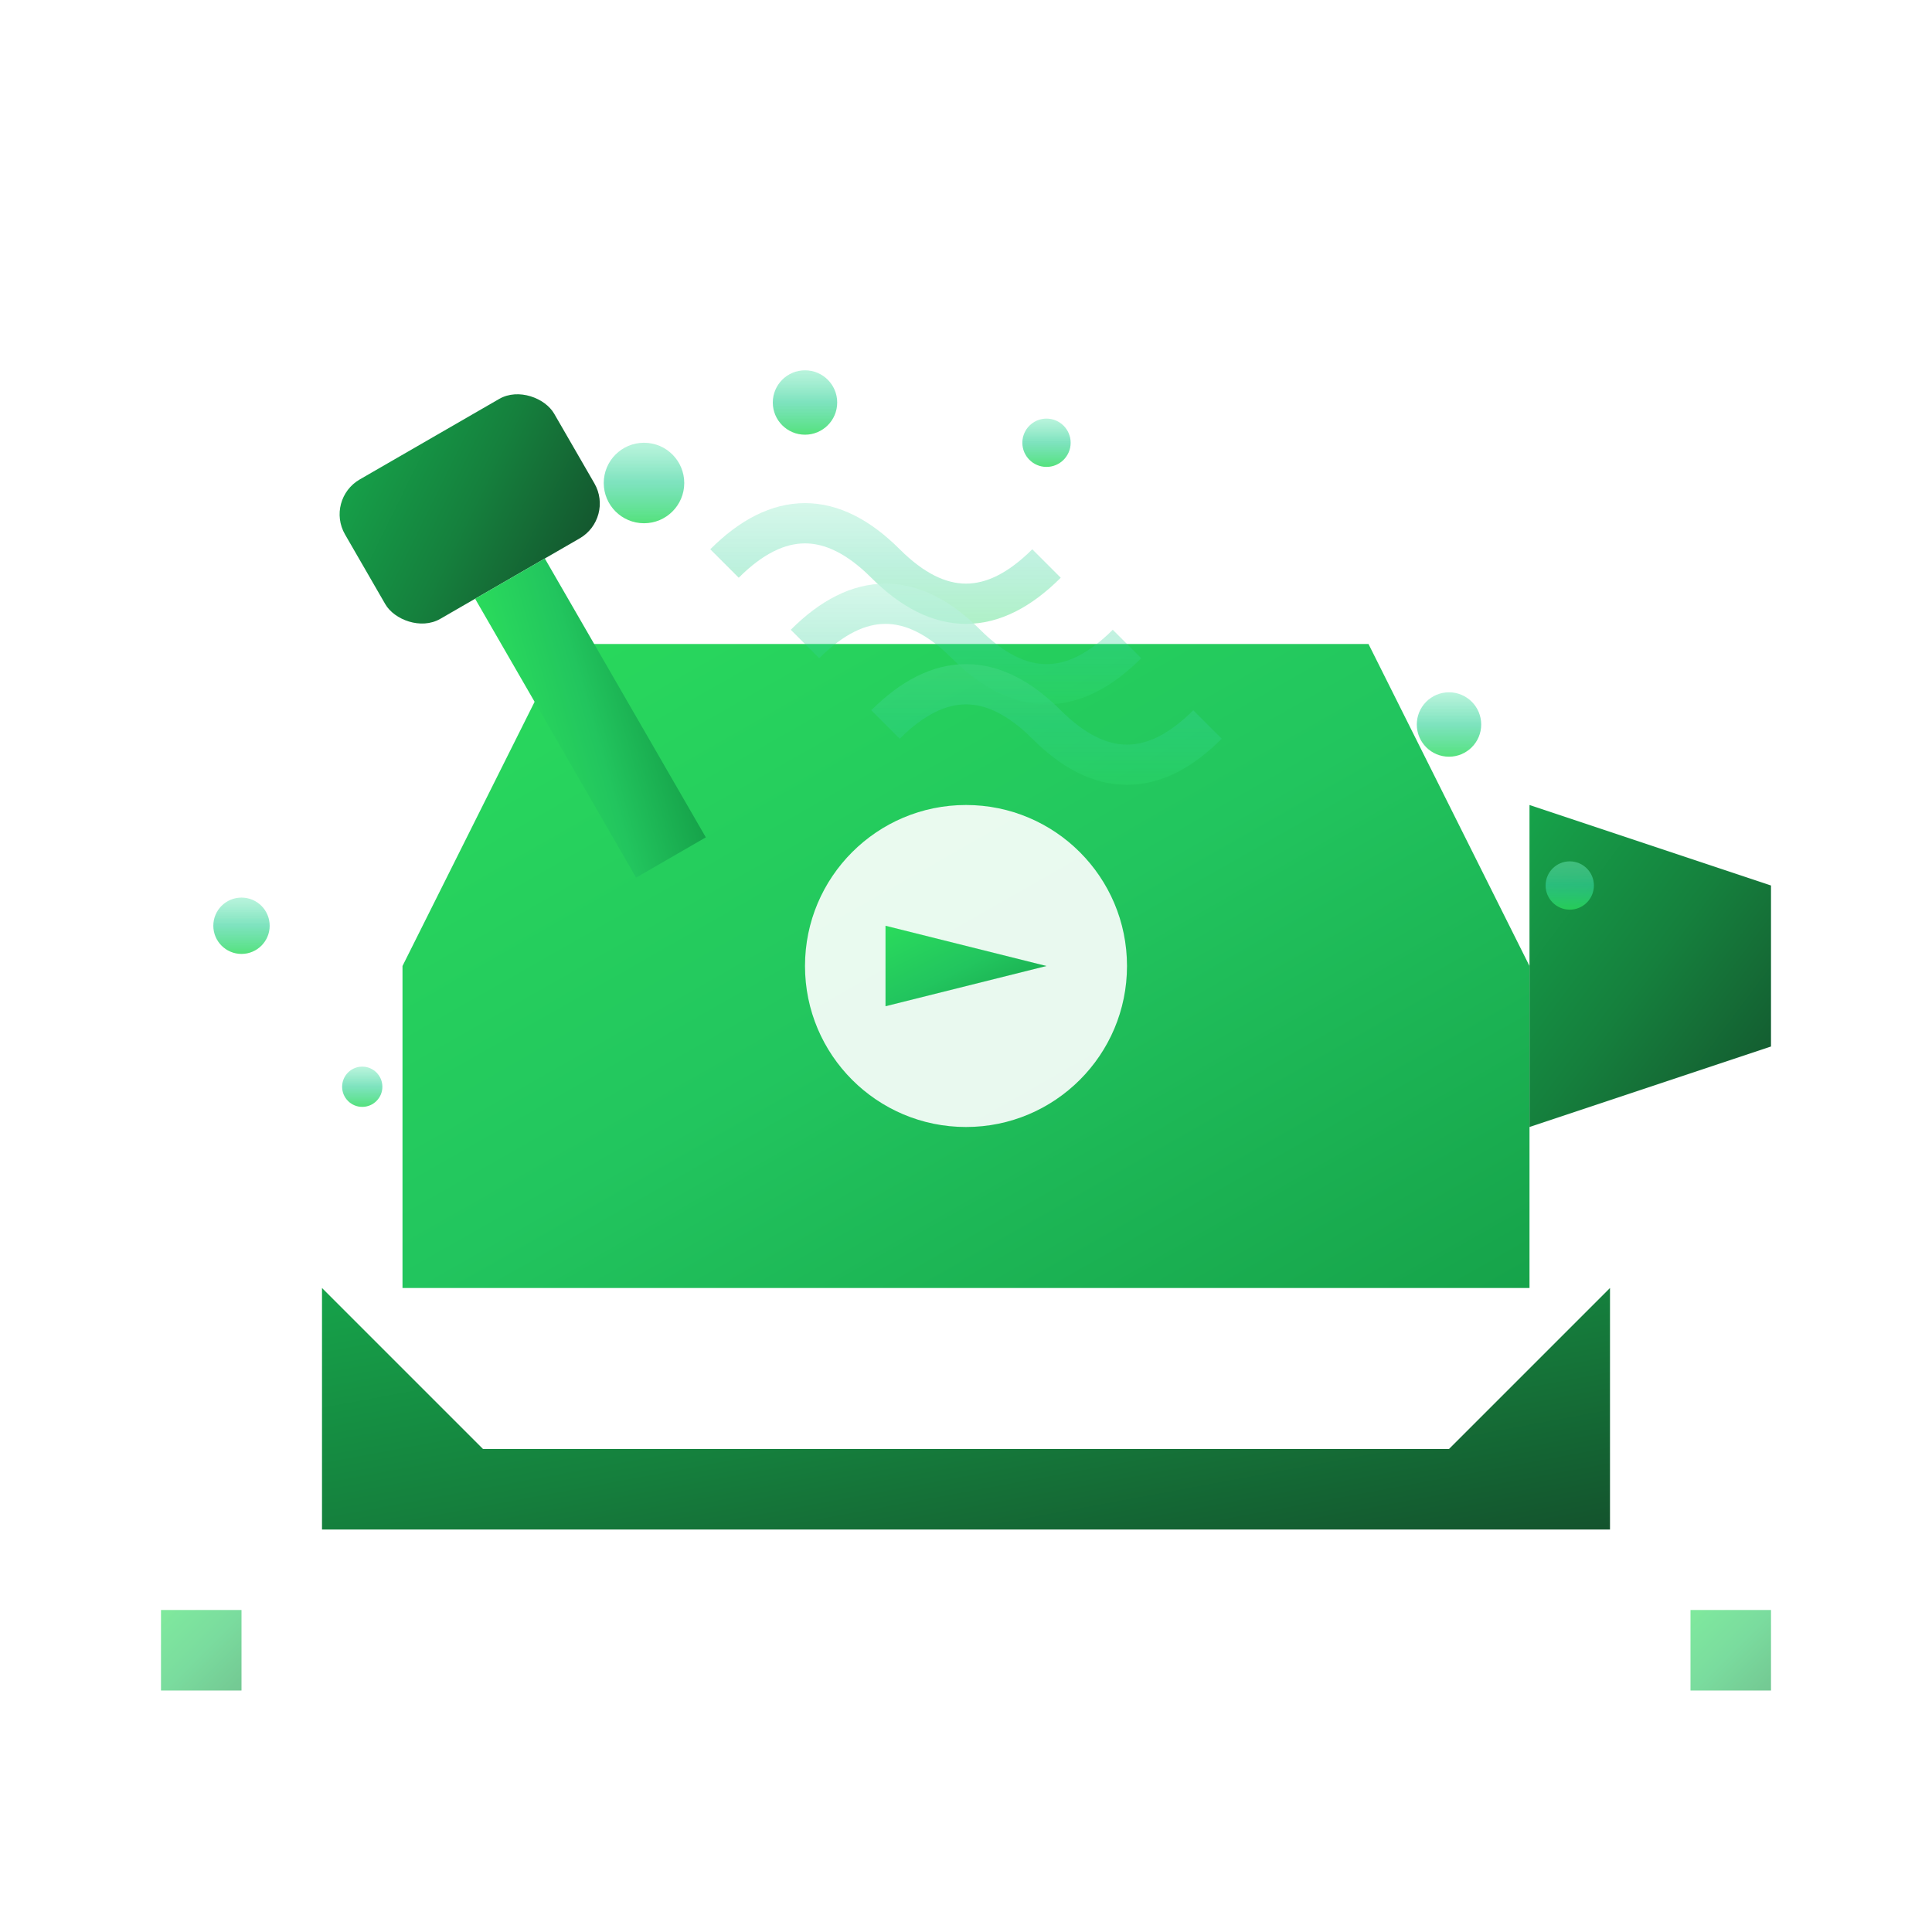 <svg width="48" height="48" viewBox="0 0 48 48" fill="none" xmlns="http://www.w3.org/2000/svg">
  <defs>
    <!-- Main gradient -->
    <linearGradient id="mainGradient" x1="0%" y1="0%" x2="100%" y2="100%">
      <stop offset="0%" style="stop-color:#2adb5c;stop-opacity:1" />
      <stop offset="50%" style="stop-color:#22c55e;stop-opacity:1" />
      <stop offset="100%" style="stop-color:#16a34a;stop-opacity:1" />
    </linearGradient>
    
    <!-- Fire gradient -->
    <linearGradient id="fireGradient" x1="0%" y1="100%" x2="0%" y2="0%">
      <stop offset="0%" style="stop-color:#2adb5c;stop-opacity:1" />
      <stop offset="50%" style="stop-color:#34d399;stop-opacity:0.8" />
      <stop offset="100%" style="stop-color:#6ee7b7;stop-opacity:0.6" />
    </linearGradient>
    
    <!-- Metal gradient -->
    <linearGradient id="metalGradient" x1="0%" y1="0%" x2="100%" y2="100%">
      <stop offset="0%" style="stop-color:#16a34a;stop-opacity:1" />
      <stop offset="50%" style="stop-color:#15803d;stop-opacity:1" />
      <stop offset="100%" style="stop-color:#14532d;stop-opacity:1" />
    </linearGradient>
    
    <!-- Glow effect -->
    <filter id="glow">
      <feGaussianBlur stdDeviation="1.5" result="coloredBlur"/>
      <feMerge> 
        <feMergeNode in="coloredBlur"/>
        <feMergeNode in="SourceGraphic"/> 
      </feMerge>
    </filter>
    
    <!-- Shadow effect -->
    <filter id="shadow" x="-50%" y="-50%" width="200%" height="200%">
      <feDropShadow dx="0" dy="2" stdDeviation="2" flood-color="#000000" flood-opacity="0.3"/>
    </filter>
  </defs>
  
  <!-- Main container -->
  <g transform="translate(24,24)">
    <!-- Anvil base -->
    <path d="M -16,8 L -12,12 L 12,12 L 16,8 L 16,14 L -16,14 Z" 
          fill="url(#metalGradient)" 
          filter="url(#shadow)"/>
    
    <!-- Anvil body -->
    <path d="M -14,0 L -10,-8 L 10,-8 L 14,0 L 14,8 L -14,8 Z" 
          fill="url(#mainGradient)" 
          filter="url(#glow)"/>
    
    <!-- Anvil horn -->
    <path d="M 14,-4 L 20,-2 L 20,2 L 14,4" 
          fill="url(#metalGradient)"/>
    
    <!-- Hammer head -->
    <g transform="rotate(-30)">
      <rect x="-8" y="-18" width="6" height="4" rx="1" 
            fill="url(#metalGradient)" 
            filter="url(#shadow)"/>
      <!-- Hammer handle -->
      <rect x="-6" y="-14" width="2" height="8" 
            fill="url(#mainGradient)"/>
    </g>
    
    <!-- Media processing symbol in center -->
    <circle cx="0" cy="0" r="4" fill="white" opacity="0.9"/>
    <path d="M -2,-1 L 2,0 L -2,1 Z" fill="url(#mainGradient)"/>
    
    <!-- Forge sparks -->
    <g opacity="0.8">
      <!-- Top sparks -->
      <circle cx="-8" cy="-12" r="1" fill="url(#fireGradient)"/>
      <circle cx="-4" cy="-14" r="0.8" fill="url(#fireGradient)"/>
      <circle cx="2" cy="-13" r="0.6" fill="url(#fireGradient)"/>
      
      <!-- Right sparks -->
      <circle cx="12" cy="-6" r="0.8" fill="url(#fireGradient)"/>
      <circle cx="15" cy="-2" r="0.6" fill="url(#fireGradient)"/>
      
      <!-- Left sparks -->
      <circle cx="-18" cy="-1" r="0.7" fill="url(#fireGradient)"/>
      <circle cx="-15" cy="3" r="0.5" fill="url(#fireGradient)"/>
    </g>
    
    <!-- Heat waves -->
    <g stroke="url(#fireGradient)" stroke-width="1" opacity="0.4" fill="none">
      <path d="M -6,-10 Q -4,-12 -2,-10 Q 0,-8 2,-10"/>
      <path d="M -4,-8 Q -2,-10 0,-8 Q 2,-6 4,-8"/>
      <path d="M -2,-6 Q 0,-8 2,-6 Q 4,-4 6,-6"/>
    </g>
    
    <!-- Brand text integration points -->
    <g opacity="0.6">
      <!-- M for Media -->
      <path d="M -20,16 L -20,18 L -18,18 L -18,16" fill="url(#mainGradient)"/>
      <!-- F for Forge -->
      <path d="M 18,16 L 18,18 L 20,18 L 20,16" fill="url(#mainGradient)"/>
    </g>
  </g>
</svg>